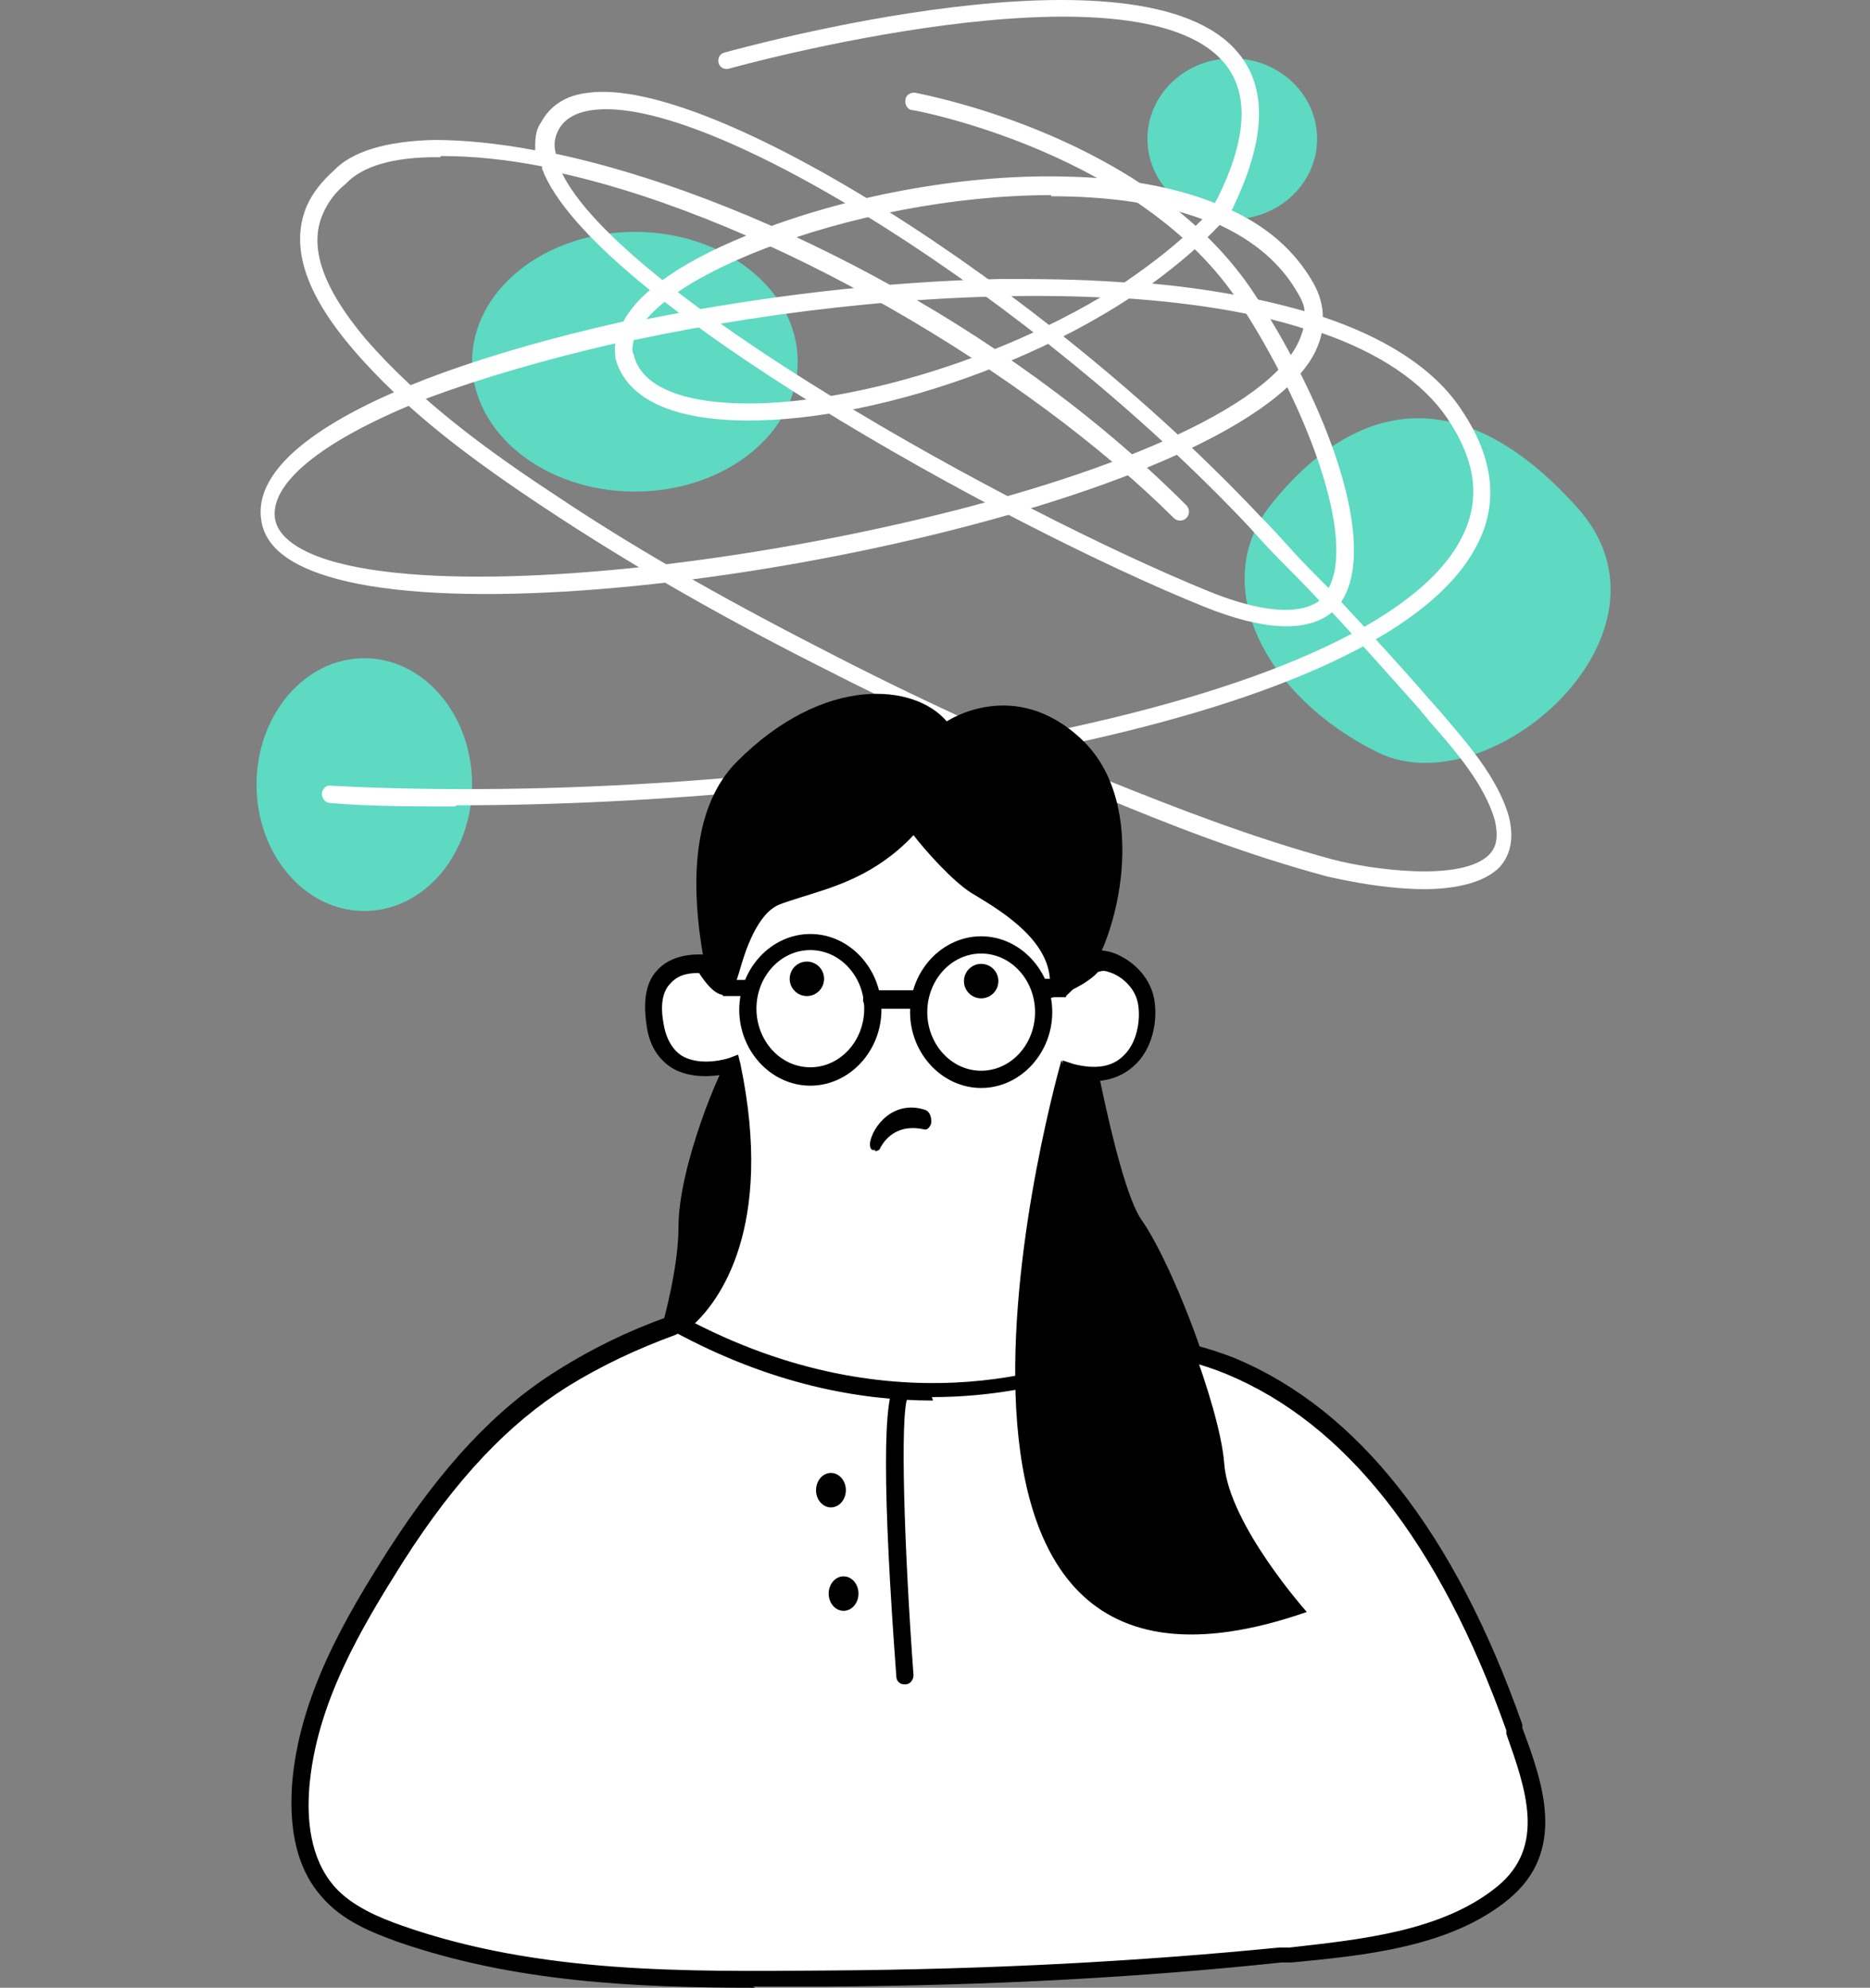 <?xml version="1.0" encoding="UTF-8"?> <svg xmlns="http://www.w3.org/2000/svg" width="222" height="236" viewBox="0 0 222 236" fill="none"><rect x="0" y="0" width="222" height="236" fill="#808080" stroke="none"/><g clip-path="url(#clip0_30_376)"><path d="M187.261 60.275C171.336 42.538 158.541 50.315 150.918 59.865C143.296 69.416 150.238 82.786 163.577 89.335C176.917 95.884 200.601 75.146 187.261 60.275Z" fill="#5ED9C2"></path><path d="M146.291 26.03C151.854 26.03 156.364 21.754 156.364 16.48C156.364 11.205 151.854 6.93 146.291 6.93C140.728 6.93 136.219 11.205 136.219 16.48C136.219 21.754 140.728 26.03 146.291 26.03Z" fill="#5ED9C2"></path><path d="M75.373 58.365C86.047 58.365 94.701 51.462 94.701 42.948C94.701 34.433 86.047 27.531 75.373 27.531C64.698 27.531 56.044 34.433 56.044 42.948C56.044 51.462 64.698 58.365 75.373 58.365Z" fill="#5ED9C2"></path><path d="M43.249 108.163C50.316 108.163 56.044 101.443 56.044 93.155C56.044 84.867 50.316 78.147 43.249 78.147C36.183 78.147 30.454 84.867 30.454 93.155C30.454 101.443 36.183 108.163 43.249 108.163Z" fill="#5ED9C2"></path><path d="M169.159 105.57C163.578 105.57 157.725 104.069 157.589 104.069C147.925 101.477 138.805 97.93 130.366 94.383C119.204 89.744 107.906 84.559 96.745 78.829C84.358 72.553 73.877 66.414 64.621 60.275C56.59 54.954 48.287 48.951 41.889 41.447C36.172 34.762 34.403 29.168 36.445 24.393C37.125 22.892 38.214 21.528 39.575 20.3C41.753 17.98 45.837 16.753 51.554 16.616C55.093 16.616 59.176 17.025 63.532 17.844C63.532 16.616 63.532 15.525 64.213 14.57C65.302 12.523 67.207 11.295 69.793 11.022C84.222 8.976 123.696 33.807 149.422 61.093C150.783 62.457 152.144 63.958 153.37 65.323C154.731 66.823 156.228 68.324 157.725 69.825C160.992 63.822 155.139 48.268 147.244 36.126C135.538 18.117 108.587 13.069 108.315 13.069C107.77 13.069 107.362 12.387 107.498 11.841C107.498 11.295 108.179 10.886 108.723 11.022C109.812 11.295 136.763 16.207 149.014 35.035C157.589 48.132 163.714 64.64 159.223 71.462C162.762 75.282 166.301 79.102 169.704 83.059C170.112 83.468 170.52 84.014 170.929 84.423C174.059 88.107 177.735 92.2 179.096 96.838C179.776 99.431 179.368 101.477 178.007 102.978C176.101 104.888 172.562 105.57 169.023 105.57H169.159ZM52.234 18.663C52.098 18.663 51.962 18.663 51.69 18.663C46.654 18.663 42.978 19.754 41.073 21.8C39.712 22.892 38.895 24.12 38.35 25.348C36.581 29.304 38.35 34.216 43.387 40.219C49.648 47.45 57.815 53.453 65.71 58.637C74.83 64.777 85.311 70.78 97.561 77.056C108.587 82.786 119.885 87.97 131.046 92.473C139.486 95.883 148.605 99.431 158.134 102.023C162.762 103.251 173.515 104.752 176.782 101.477C177.735 100.522 177.871 99.158 177.462 97.384C176.237 93.155 172.834 89.198 169.704 85.651C169.295 85.105 168.887 84.696 168.479 84.15C165.076 80.33 161.673 76.51 158.134 72.69C155.139 75.146 149.967 74.873 142.888 72.008C119.204 62.457 70.066 35.307 64.349 20.027C64.349 20.027 64.349 19.89 64.349 19.754C60.129 18.935 56.182 18.526 52.37 18.526L52.234 18.663ZM66.663 20.436C73.469 34.762 119.749 60.547 143.569 70.234C147.925 72.008 153.642 73.508 156.636 71.326C155.139 69.688 153.642 68.188 152.144 66.687C150.783 65.323 149.422 63.822 148.197 62.457C122.879 35.58 84.222 11.159 70.338 13.069C68.296 13.342 66.935 14.16 66.254 15.525C65.846 16.343 65.71 17.162 65.982 18.253C88.305 23.028 118.932 38.036 140.847 60.002C141.255 60.411 141.255 61.093 140.847 61.502C140.438 61.912 139.758 61.912 139.349 61.502C122.063 44.312 91.572 26.166 66.663 20.573V20.436Z" fill="white"></path><path d="M54.139 95.747C48.967 95.747 43.93 95.747 39.166 95.338C38.622 95.338 38.213 94.792 38.213 94.246C38.213 93.701 38.758 93.155 39.302 93.291C65.573 94.656 96.335 92.473 121.381 87.561C149.421 82.104 167.933 73.918 173.242 64.368C175.828 59.729 175.42 55.09 171.881 49.769C168.886 45.267 163.577 41.856 156.908 39.537C156.635 40.901 155.955 42.402 154.866 43.766C141.254 61.366 65.845 75.692 39.983 68.734C34.402 67.233 31.407 64.913 30.999 61.639C30.046 54.545 41.072 48.678 50.6 44.994C57.406 42.402 65.437 40.083 74.012 38.173C75.918 34.489 81.499 30.669 90.074 27.395C101.372 23.029 115.256 20.573 127.098 20.982C132.543 21.119 138.804 21.937 144.249 24.12C144.249 23.984 144.385 23.847 144.521 23.574C148.06 16.48 148.332 11.023 145.338 7.475C134.721 -5.213 86.943 8.021 86.535 8.157C85.99 8.294 85.446 8.021 85.31 7.475C85.174 6.93 85.446 6.384 85.99 6.247C88.032 5.702 135.537 -7.532 146.971 6.247C150.51 10.477 150.238 16.616 146.427 24.529C146.427 24.529 146.427 24.802 146.154 24.939C150.238 26.849 153.641 29.577 155.955 33.67C156.635 34.898 157.044 36.263 157.044 37.627C163.986 39.946 170.111 43.493 173.514 48.678C177.461 54.545 178.006 60.138 175.011 65.323C163.441 85.924 100.963 95.611 54.139 95.611V95.747ZM73.059 40.765C64.756 42.675 57.27 44.858 51.008 47.177C38.758 51.952 32.088 57.137 32.633 61.503C33.041 64.368 36.988 66.005 40.119 66.823C65.028 73.372 140.029 59.32 152.96 42.538C153.913 41.311 154.458 40.083 154.73 38.991C148.741 37.081 141.663 35.99 134.04 35.444C116.889 46.632 92.796 52.362 80.546 48.951C75.237 47.45 73.604 44.585 73.059 42.538C73.059 41.993 72.923 41.311 73.059 40.765ZM75.237 40.356C75.101 41.038 74.965 41.584 75.237 42.129C75.782 44.449 77.823 46.086 81.226 47.041C92.388 50.042 114.303 44.994 130.637 35.308C112.942 34.489 92.66 36.672 75.373 40.356H75.237ZM124.784 23.165C113.214 23.165 100.419 25.757 90.618 29.577C83.949 32.17 79.185 35.035 76.735 37.9C90.346 35.171 105.183 33.398 118.795 33.125C123.014 33.125 128.051 33.125 133.495 33.534C136.898 31.215 140.029 28.759 142.751 26.03C137.579 24.12 131.454 23.302 124.784 23.302V23.165ZM136.762 33.67C142.888 34.216 149.149 35.308 154.866 36.945C154.866 36.263 154.458 35.444 154.049 34.762C152.007 31.215 148.877 28.622 144.793 26.712C142.479 29.168 139.757 31.487 136.762 33.67Z" fill="white"></path><path d="M76.733 163.554C76.733 163.554 80.545 152.912 80.545 145.681C80.545 138.451 85.581 126.581 86.67 125.353C86.67 125.353 77.142 100.795 87.487 90.426C97.832 80.057 108.585 81.149 112.396 85.651C112.396 85.651 120.427 80.194 128.458 87.834C136.489 95.474 132.95 111.437 128.458 116.894C128.458 116.894 132.269 140.224 135.536 144.863C138.803 149.502 143.159 161.235 143.295 163.008C143.431 164.782 96.743 173.514 76.733 163.418V163.554Z" fill="black"></path><path d="M85.311 155.778C83.677 155.641 81.227 156.869 79.73 157.415C75.238 159.052 70.746 161.098 66.663 163.691C58.359 168.875 52.098 176.515 46.926 184.701C41.753 192.887 36.445 202.028 35.628 211.988C35.219 216.354 36.036 221.265 38.895 224.54C41.073 226.995 44.203 228.36 47.334 229.451C63.668 235.181 81.227 235.045 98.378 234.772C115.529 234.499 134.177 233.817 152.008 232.043C160.72 231.225 171.337 230.406 178.415 224.54C185.493 218.673 182.09 211.715 179.776 204.893C173.787 187.976 163.578 169.284 146.155 162.053C128.732 154.823 132.952 158.779 126.282 159.734L85.175 155.641L85.311 155.778Z" fill="white"></path><path d="M89.666 236C75.374 236 60.946 235.318 47.198 230.543C44.203 229.451 40.664 228.087 38.214 225.222C34.675 221.265 34.403 215.808 34.675 211.851C35.492 201.346 41.072 191.932 46.109 184.019C52.506 174.06 58.904 167.238 66.118 162.736C70.202 160.143 74.694 157.961 79.322 156.323C79.594 156.323 80.002 156.05 80.546 155.914C82.044 155.368 83.95 154.55 85.311 154.686C85.583 154.686 123.832 158.506 126.282 158.779C133.36 157.824 140.302 158.779 146.563 161.235C161.264 167.374 172.698 181.973 180.729 204.757V205.166C183.179 211.715 186.037 219.764 179.095 225.495C172.154 231.225 161.809 232.18 153.369 232.998H152.144C135.402 234.772 117.843 235.727 98.378 235.864C95.383 235.864 92.389 235.864 89.394 235.864L89.666 236ZM85.038 156.869C84.086 156.869 82.588 157.551 81.363 157.96C80.955 158.097 80.41 158.37 80.138 158.506C75.646 160.143 71.291 162.19 67.343 164.646C60.401 169.012 54.14 175.56 47.878 185.383C42.978 193.16 37.533 202.165 36.717 212.261C36.444 215.808 36.717 220.583 39.711 223.994C41.753 226.313 45.02 227.678 47.742 228.633C64.076 234.363 81.499 234.09 98.378 233.953C117.843 233.817 135.266 232.862 151.872 231.225H153.097C161.536 230.27 171.201 229.315 177.734 223.994C183.587 219.219 181.137 212.397 178.823 205.848V205.439C170.928 183.201 159.767 169.012 145.611 163.145C139.621 160.689 132.952 159.871 126.282 160.826C88.169 157.005 85.447 156.733 85.174 156.733C85.174 156.733 85.174 156.733 85.038 156.733V156.869Z" fill="black"></path><path d="M107.36 199.027C107.36 199.027 105.046 166.556 106.952 165.191L107.36 199.027Z" fill="white"></path><path d="M107.361 199.982C106.816 199.982 106.408 199.572 106.408 199.027C104.774 177.061 104.774 165.328 106.408 164.236C106.816 163.963 107.497 163.963 107.769 164.509C108.041 164.918 108.041 165.464 107.769 165.873C106.816 167.783 107.36 184.155 108.449 198.89C108.449 199.436 108.041 199.982 107.497 199.982H107.361Z" fill="black"></path><path d="M98.647 178.971C99.625 178.971 100.417 178.055 100.417 176.925C100.417 175.794 99.625 174.878 98.647 174.878C97.67 174.878 96.878 175.794 96.878 176.925C96.878 178.055 97.67 178.971 98.647 178.971Z" fill="black"></path><path d="M100.146 191.25C101.124 191.25 101.916 190.334 101.916 189.203C101.916 188.073 101.124 187.157 100.146 187.157C99.169 187.157 98.377 188.073 98.377 189.203C98.377 190.334 99.169 191.25 100.146 191.25Z" fill="black"></path><path d="M80.409 157.142C80.409 157.142 91.843 149.774 86.807 126.172C86.807 126.172 78.912 128.9 77.551 121.26C76.19 113.62 83.404 114.165 83.404 114.165C83.404 114.165 85.037 116.758 85.854 116.621C86.671 116.485 87.624 107.48 92.251 105.979C96.879 104.479 103.005 103.66 108.449 97.248C108.449 97.248 112.805 102.842 115.8 104.752C118.794 106.662 126.009 110.618 125.736 116.758C125.736 116.758 128.186 115.803 129.548 114.438C130.909 113.074 135.401 115.12 136.081 118.941C136.762 122.761 134.584 129.037 127.098 127.127C127.098 127.127 129.684 155.777 133.767 160.007C133.767 160.007 110.491 173.377 80.545 157.005L80.409 157.142Z" fill="white"></path><path d="M110.764 166.283C102.053 166.283 91.572 164.373 80.002 158.097L78.505 157.278L80.002 156.323C80.002 156.323 82.724 154.55 84.766 150.047C86.672 145.954 88.305 138.723 86.127 127.536C84.63 127.809 82.044 128.082 79.866 126.854C78.096 125.762 77.007 123.989 76.735 121.533C76.327 118.668 76.735 116.485 78.096 115.121C80.138 112.938 83.541 113.347 83.677 113.347H84.085L84.358 113.756C84.766 114.302 85.174 114.848 85.447 115.257C85.447 114.984 85.583 114.711 85.719 114.438C86.672 111.437 88.169 106.389 91.98 105.025C92.797 104.752 93.614 104.479 94.566 104.206C98.65 102.978 103.414 101.614 107.634 96.566L108.45 95.611L109.267 96.566C109.267 96.566 113.487 102.023 116.345 103.797L117.026 104.206C120.02 105.98 125.873 109.663 126.69 115.121C127.371 114.711 128.187 114.166 128.732 113.62C129.412 112.801 130.638 112.665 131.999 113.074C134.04 113.756 136.491 115.666 137.035 118.668C137.443 121.124 136.899 124.534 134.585 126.581C133.36 127.672 131.318 128.764 128.051 128.218C129.14 139.542 131.59 156.323 134.313 159.052L135.266 160.007L134.177 160.689C134.04 160.689 124.784 165.874 110.628 165.874L110.764 166.283ZM82.316 157.005C107.498 169.967 127.643 161.917 132.271 159.734C128.596 153.185 126.418 130.128 126.146 127.4V125.899L127.371 126.308C129.957 126.99 131.999 126.717 133.36 125.353C134.993 123.852 135.402 121.124 135.129 119.35C134.857 117.304 133.088 115.803 131.59 115.393C130.91 115.121 130.501 115.393 130.365 115.393C129.004 116.894 126.282 117.986 126.146 117.986L124.648 118.531V117.031C124.921 111.846 119.068 108.299 115.937 106.389L115.256 105.98C112.942 104.479 109.812 100.932 108.45 99.158C103.959 103.933 99.058 105.297 95.111 106.525C94.294 106.798 93.341 107.071 92.661 107.344C89.938 108.299 88.441 112.938 87.761 115.393C87.216 117.167 86.944 117.986 86.127 118.122C85.719 118.122 84.766 118.259 82.996 115.53C82.18 115.53 80.683 115.53 79.594 116.758C78.641 117.713 78.368 119.35 78.777 121.533C79.049 123.307 79.866 124.671 80.955 125.353C83.269 126.717 86.535 125.626 86.535 125.626L87.624 125.217L87.897 126.308C91.98 145.818 85.31 154.55 82.316 157.278V157.005Z" fill="black"></path><path d="M103.958 136.541C103.958 136.541 103.822 136.541 103.686 136.541C103.277 136.541 103.277 135.995 103.277 135.722C103.55 133.812 106 130.538 109.811 131.766C110.628 132.038 110.628 133.266 110.492 133.539C110.355 133.812 110.083 134.221 109.675 134.085C105.864 133.266 104.639 136.131 104.502 136.268C104.502 136.541 104.094 136.677 103.822 136.677L103.958 136.541Z" fill="black"></path><path d="M126.009 125.899C126.009 125.899 101.78 209.941 155.138 191.386C155.138 191.386 145.882 181.017 145.337 173.787C144.793 166.556 138.259 150.866 137.17 149.911C136.081 148.956 126.009 125.899 126.009 125.899Z" fill="black"></path><path d="M95.791 118.259C96.918 118.259 97.832 117.342 97.832 116.212C97.832 115.082 96.918 114.166 95.791 114.166C94.663 114.166 93.749 115.082 93.749 116.212C93.749 117.342 94.663 118.259 95.791 118.259Z" fill="black"></path><path d="M116.48 118.531C117.608 118.531 118.522 117.615 118.522 116.485C118.522 115.355 117.608 114.438 116.48 114.438C115.353 114.438 114.438 115.355 114.438 116.485C114.438 117.615 115.353 118.531 116.48 118.531Z" fill="black"></path><path d="M88.848 118.259H85.853L83.403 114.848C83.131 114.438 83.267 113.756 83.676 113.483C84.084 113.211 84.764 113.347 85.037 113.756L86.806 116.348H88.712C89.256 116.348 89.801 116.758 89.801 117.44C89.801 118.122 89.392 118.531 88.712 118.531L88.848 118.259Z" fill="black"></path><path d="M96.2 128.9C91.572 128.9 87.761 124.807 87.761 119.896C87.761 114.984 91.572 110.891 96.2 110.891C100.828 110.891 104.639 114.984 104.639 119.896C104.639 124.807 100.828 128.9 96.2 128.9ZM96.2 112.801C92.661 112.801 89.802 115.939 89.802 119.759C89.802 123.579 92.661 126.717 96.2 126.717C99.739 126.717 102.598 123.579 102.598 119.759C102.598 115.939 99.739 112.801 96.2 112.801Z" fill="black"></path><path d="M116.48 129.173C111.852 129.173 108.041 125.08 108.041 120.169C108.041 115.257 111.852 111.164 116.48 111.164C121.108 111.164 124.92 115.257 124.92 120.169C124.92 125.08 121.108 129.173 116.48 129.173ZM116.48 113.211C112.941 113.211 110.083 116.349 110.083 120.169C110.083 123.989 112.941 127.127 116.48 127.127C120.019 127.127 122.878 123.989 122.878 120.169C122.878 116.349 120.019 113.211 116.48 113.211Z" fill="black"></path><path d="M108.722 119.759H103.55C103.005 119.759 102.461 119.35 102.461 118.668C102.461 117.986 102.869 117.576 103.55 117.576H108.722C109.267 117.576 109.811 117.986 109.811 118.668C109.811 119.35 109.403 119.759 108.722 119.759Z" fill="black"></path><path d="M126.553 118.395H123.831C123.287 118.395 122.742 117.986 122.742 117.303C122.742 116.621 123.151 116.212 123.831 116.212H125.737L129.004 112.938C129.412 112.528 130.093 112.528 130.501 112.938C130.909 113.347 130.909 114.029 130.501 114.438L126.553 118.258V118.395Z" fill="black"></path></g><defs><clipPath id="clip0_30_376"><rect width="222" height="236" fill="white"></rect></clipPath></defs></svg> 